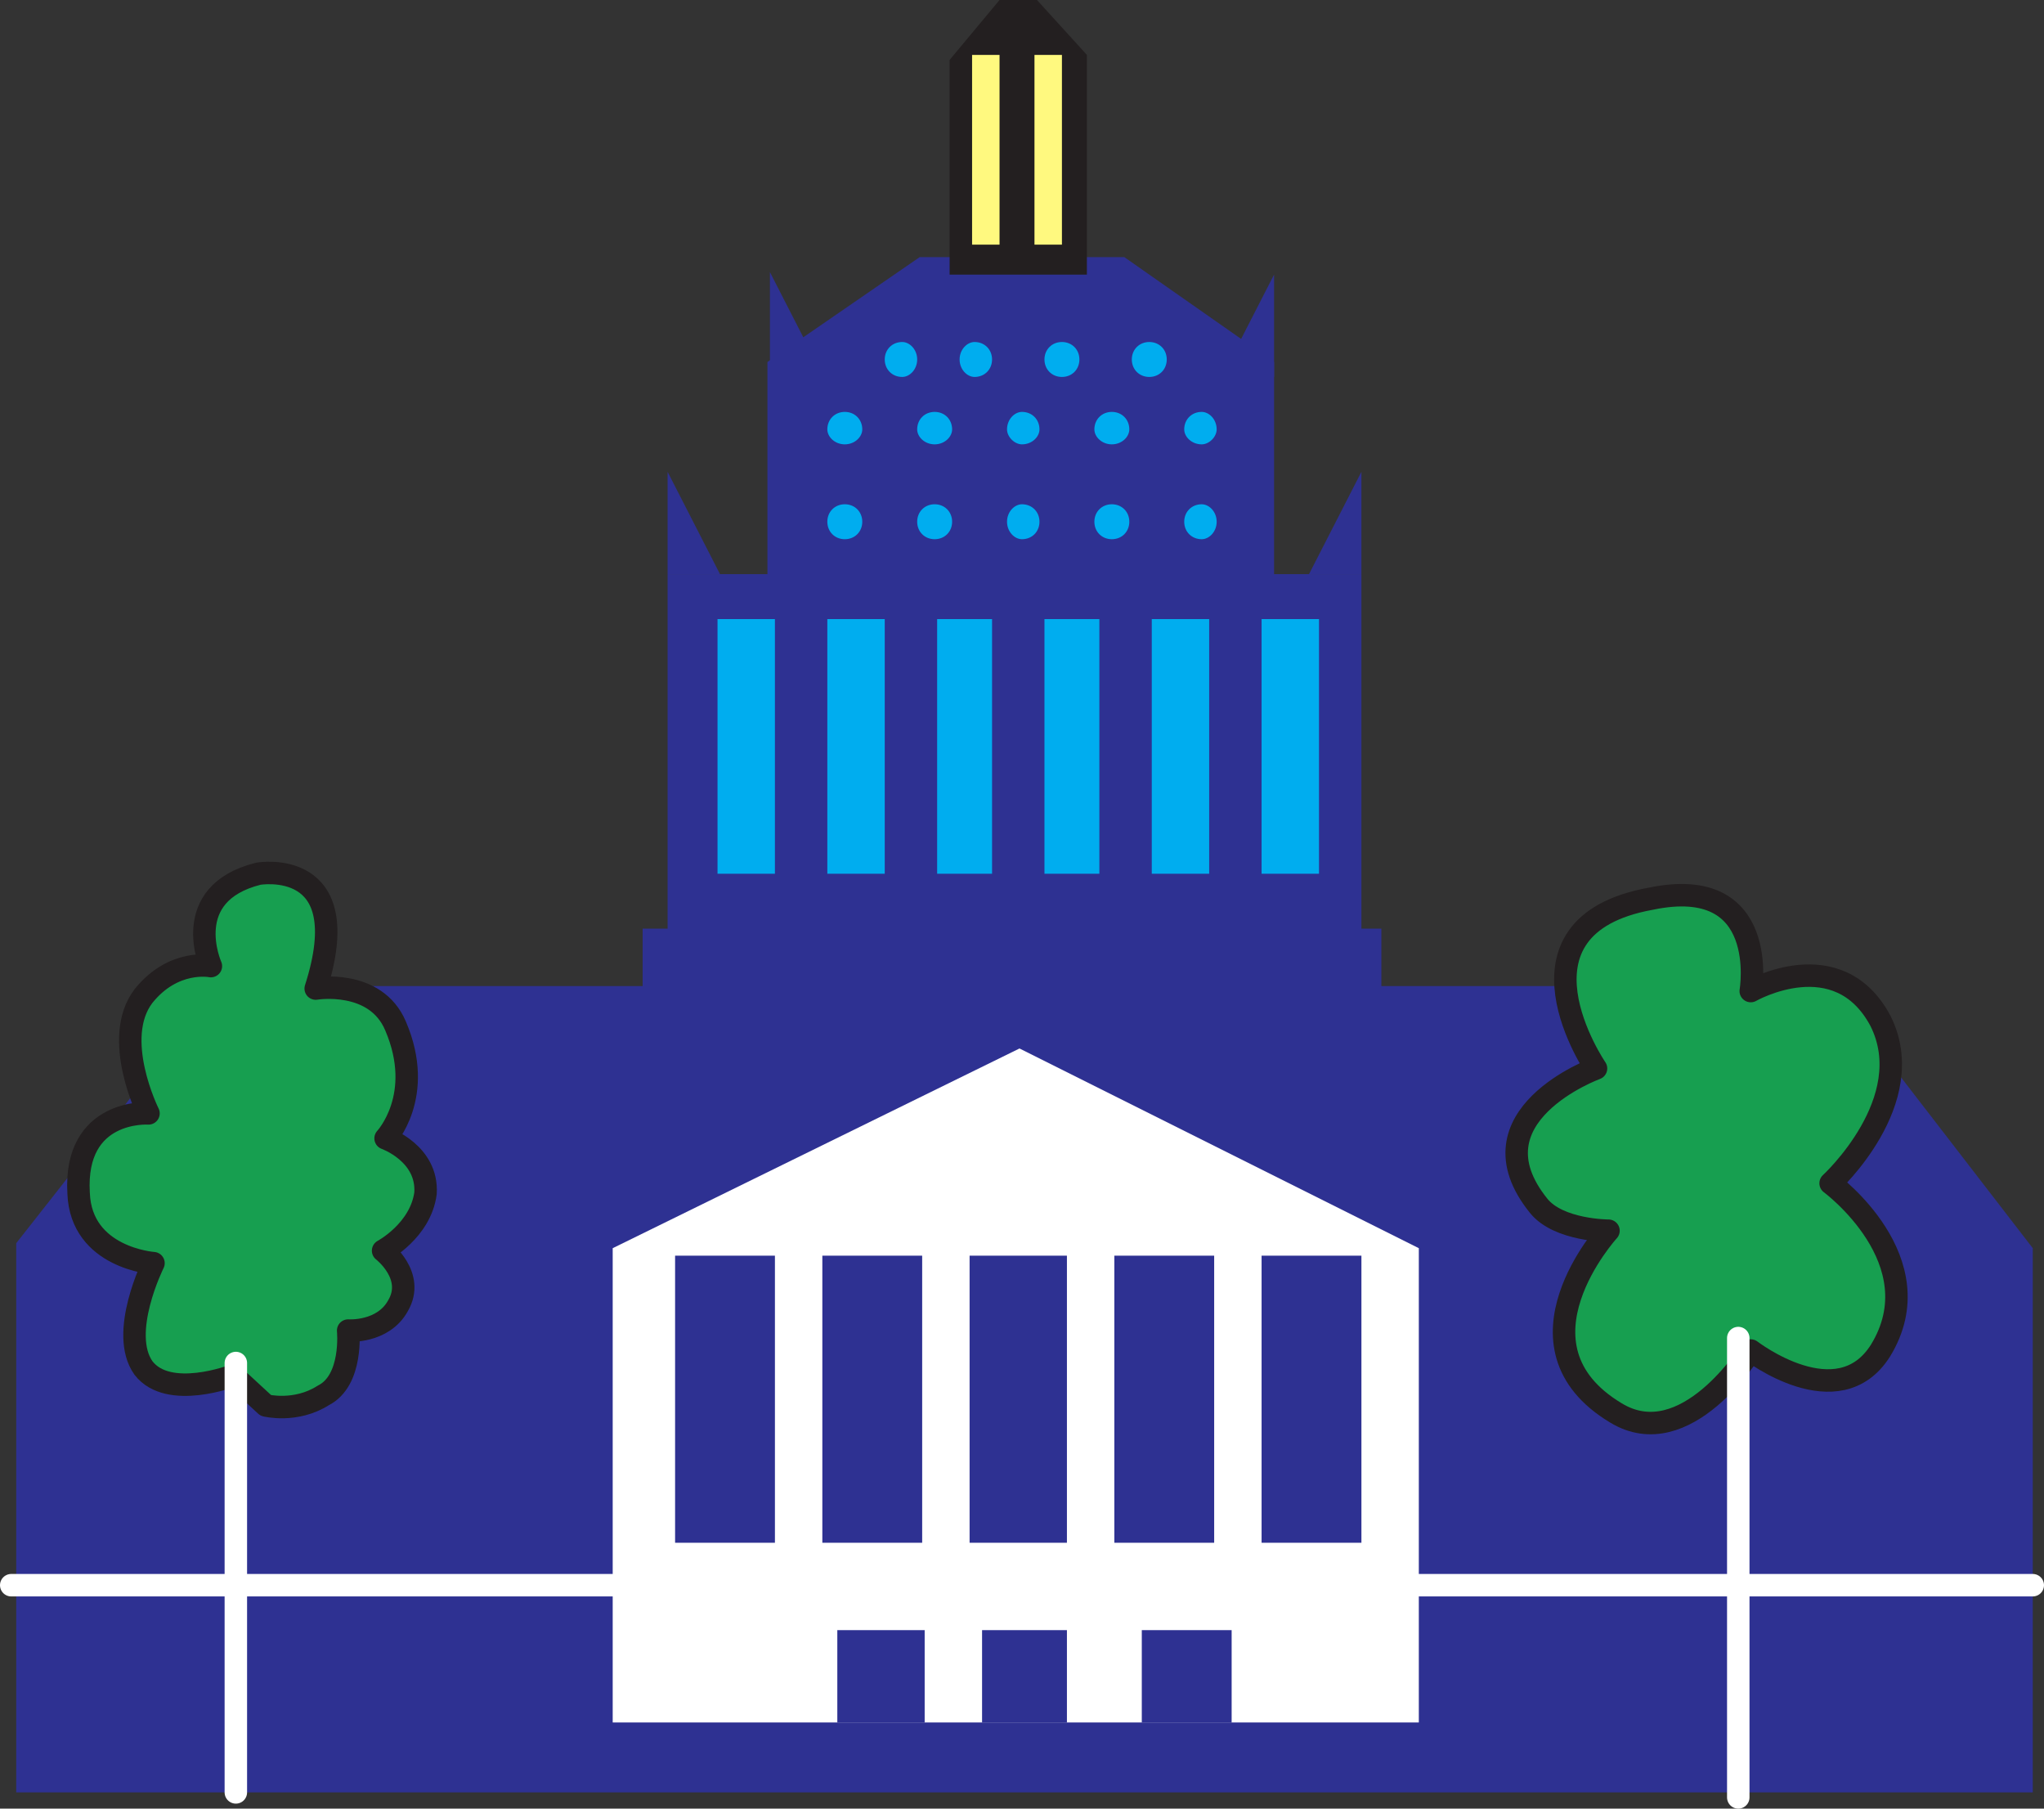 <svg xmlns="http://www.w3.org/2000/svg" width="614.25" height="543.375"><rect width="100%" height="100%" fill="#333333" stroke="none"/><path fill="#2e3192" fill-rule="evenodd" d="m550.125 296.25 60.75 78.75v163.5h-606v-165l60.75-77.25h484.5"/><path fill="#2e3192" fill-rule="evenodd" d="M415.125 279v21h-222v-21h222"/><path fill="#2e3192" fill-rule="evenodd" d="M409.125 172.5v108.75h-208.5V172.5h208.5"/><path fill="#2e3192" fill-rule="evenodd" d="m337.875 77.25 45 31.5v69.75h-152.25v-69.75l45.75-31.5h61.5"/><path fill="#231f20" fill-rule="evenodd" d="m311.625 0 15 16.5v66h-41.25V18l15-18h11.25"/><path fill="#00adef" fill-rule="evenodd" d="M232.875 262.5V186h-17.25v76.5h17.25m33 0V186h-17.25v76.5h17.25m32.25 0V186h-16.5v76.5h16.5m32.25 0V186h-16.5v76.5h16.5m33 0V186h-17.25v76.5h17.25m33 0V186h-17.25v76.5h17.25"/><path fill="#fff97f" fill-rule="evenodd" d="M300.375 73.5v-57h-8.25v57h8.25m18.75 0v-57h-8.25v57h8.25"/><path fill="#00adef" fill-rule="evenodd" d="M253.875 162c3 0 5.25-2.25 5.25-5.25s-2.25-5.25-5.25-5.25-5.25 2.25-5.25 5.25 2.25 5.25 5.25 5.25m27 0c3 0 5.25-2.25 5.25-5.25s-2.25-5.25-5.25-5.25-5.25 2.25-5.25 5.25 2.25 5.25 5.25 5.25m26.25 0c3 0 5.25-2.25 5.25-5.25s-2.25-5.25-5.25-5.25c-2.25 0-4.5 2.25-4.5 5.25s2.25 5.25 4.5 5.25m27 0c3 0 5.25-2.25 5.25-5.25s-2.25-5.25-5.25-5.25-5.25 2.25-5.25 5.25 2.25 5.25 5.25 5.25m27 0c2.25 0 4.5-2.25 4.5-5.25s-2.25-5.25-4.5-5.25c-3 0-5.25 2.25-5.25 5.25s2.25 5.25 5.25 5.25m-107.25-28.5c3 0 5.25-2.25 5.25-4.5 0-3-2.25-5.25-5.25-5.25s-5.25 2.25-5.25 5.25c0 2.25 2.25 4.5 5.25 4.5m27 0c3 0 5.25-2.25 5.25-4.5 0-3-2.25-5.25-5.25-5.25s-5.25 2.25-5.25 5.25c0 2.25 2.25 4.5 5.25 4.5m26.25 0c3 0 5.25-2.25 5.25-4.5 0-3-2.25-5.25-5.25-5.25-2.25 0-4.5 2.25-4.5 5.25 0 2.25 2.25 4.5 4.5 4.5m27 0c3 0 5.25-2.25 5.25-4.5 0-3-2.25-5.25-5.25-5.25s-5.25 2.25-5.25 5.25c0 2.25 2.25 4.5 5.25 4.5m27 0c2.25 0 4.5-2.25 4.5-4.5 0-3-2.25-5.25-4.5-5.25-3 0-5.25 2.25-5.25 5.25 0 2.25 2.25 4.5 5.25 4.5m-90-20.25c2.25 0 4.5-2.25 4.5-5.25s-2.25-5.25-4.5-5.25c-3 0-5.25 2.25-5.25 5.25s2.25 5.25 5.25 5.25m21.75 0c3 0 5.25-2.25 5.25-5.25s-2.25-5.25-5.25-5.25c-2.25 0-4.5 2.25-4.5 5.25s2.25 5.25 4.5 5.25m52.5 0c3 0 5.25-2.25 5.25-5.25s-2.25-5.25-5.25-5.25-5.25 2.25-5.25 5.25 2.25 5.25 5.25 5.25m-26.25 0c3 0 5.25-2.25 5.25-5.25s-2.25-5.25-5.25-5.25-5.25 2.25-5.25 5.25 2.25 5.25 5.25 5.25"/><path fill="none" stroke="#fff" stroke-linecap="round" stroke-linejoin="round" stroke-miterlimit="10" stroke-width="6.75" d="M3.375 476.25h607.5"/><path fill="#fff" fill-rule="evenodd" d="M426.375 517.5V375l-120-60-122.25 60v142.5h242.25"/><path fill="#2e3192" fill-rule="evenodd" d="M232.875 463.5v-86.25h-30v86.25h30m44.25 0v-86.25h-30v86.25h30m43.5 0v-86.25h-29.25v86.25h29.25m44.25 0v-86.25h-30v86.25h30m44.25 0v-86.25h-30v86.25h30m-131.25 54v-27.75h-26.25v27.75h26.25m42.75 0v-27.75h-25.5v27.75h25.5m49.5 0v-27.75h-27v27.75h27"/><path fill="#179f50" fill-rule="evenodd" d="M77.625 262.5s30-5.25 17.25 34.5c0 0 18-3 24 11.25 9 21-3 33.75-3 33.75s12.75 4.5 12 16.5c-1.5 11.25-12.75 17.25-12.75 17.25s9.75 7.5 4.5 16.5c-4.5 8.25-15 7.5-15 7.5s1.5 15-7.5 19.5c-8.25 5.25-17.25 3-17.25 3l-9.75-9s-19.5 7.5-27-2.25c-7.5-10.5 3-31.5 3-31.5s-21.75-1.5-22.5-21c-1.5-25.5 21-24 21-24s-11.25-22.5-1.5-35.25c9-11.25 20.25-9 20.25-9s-9.75-21.75 14.25-27.75"/><path fill="none" stroke="#231f20" stroke-linecap="round" stroke-linejoin="round" stroke-miterlimit="10" stroke-width="6.75" d="M77.625 262.5s30-5.25 17.25 34.5c0 0 18-3 24 11.25 9 21-3 33.75-3 33.75s12.75 4.5 12 16.5c-1.5 11.25-12.75 17.25-12.75 17.25s9.75 7.5 4.5 16.5c-4.5 8.25-15 7.5-15 7.5s1.5 15-7.5 19.5c-8.25 5.25-17.25 3-17.25 3l-9.75-9s-19.5 7.5-27-2.25c-7.5-10.5 3-31.5 3-31.5s-21.75-1.5-22.5-21c-1.5-25.5 21-24 21-24s-11.25-22.5-1.5-35.25c9-11.25 20.25-9 20.25-9s-9.75-21.75 14.25-27.75zm0 0"/><path fill="#179f50" fill-rule="evenodd" d="M526.125 297.75s6-35.25-30-27.75c-45.75 8.25-16.5 51-16.5 51s-39 14.25-17.25 41.25c6 7.5 21 7.5 21 7.5s-31.5 34.5 2.25 54.75c21 12.75 40.5-18.75 40.5-18.75s26.25 20.25 39 0c16.5-27-15-50.25-15-50.25s27-24.75 15-48.75c-12.75-24-39-9-39-9"/><path fill="none" stroke="#231f20" stroke-linecap="round" stroke-linejoin="round" stroke-miterlimit="10" stroke-width="6.75" d="M526.125 297.75s6-35.25-30-27.75c-45.75 8.25-16.5 51-16.5 51s-39 14.25-17.25 41.25c6 7.5 21 7.5 21 7.5s-31.5 34.5 2.25 54.75c21 12.75 40.5-18.75 40.5-18.75s26.25 20.25 39 0c16.5-27-15-50.25-15-50.25s27-24.75 15-48.75c-12.75-24-39-9-39-9zm0 0"/><path fill="none" stroke="#fff" stroke-linecap="round" stroke-linejoin="round" stroke-miterlimit="10" stroke-width="6.75" d="M70.875 409.5v129m451.5-136.5v138"/><path fill="#2e3192" fill-rule="evenodd" d="M200.625 172.5v-30.75l15.75 30.75zm30.75-60V81.75l15.75 30.75zm177.75 60v-30.75l-15.75 30.75zm-26.25-59.25V82.5l-15.75 30.75zm0 0"/></svg>
